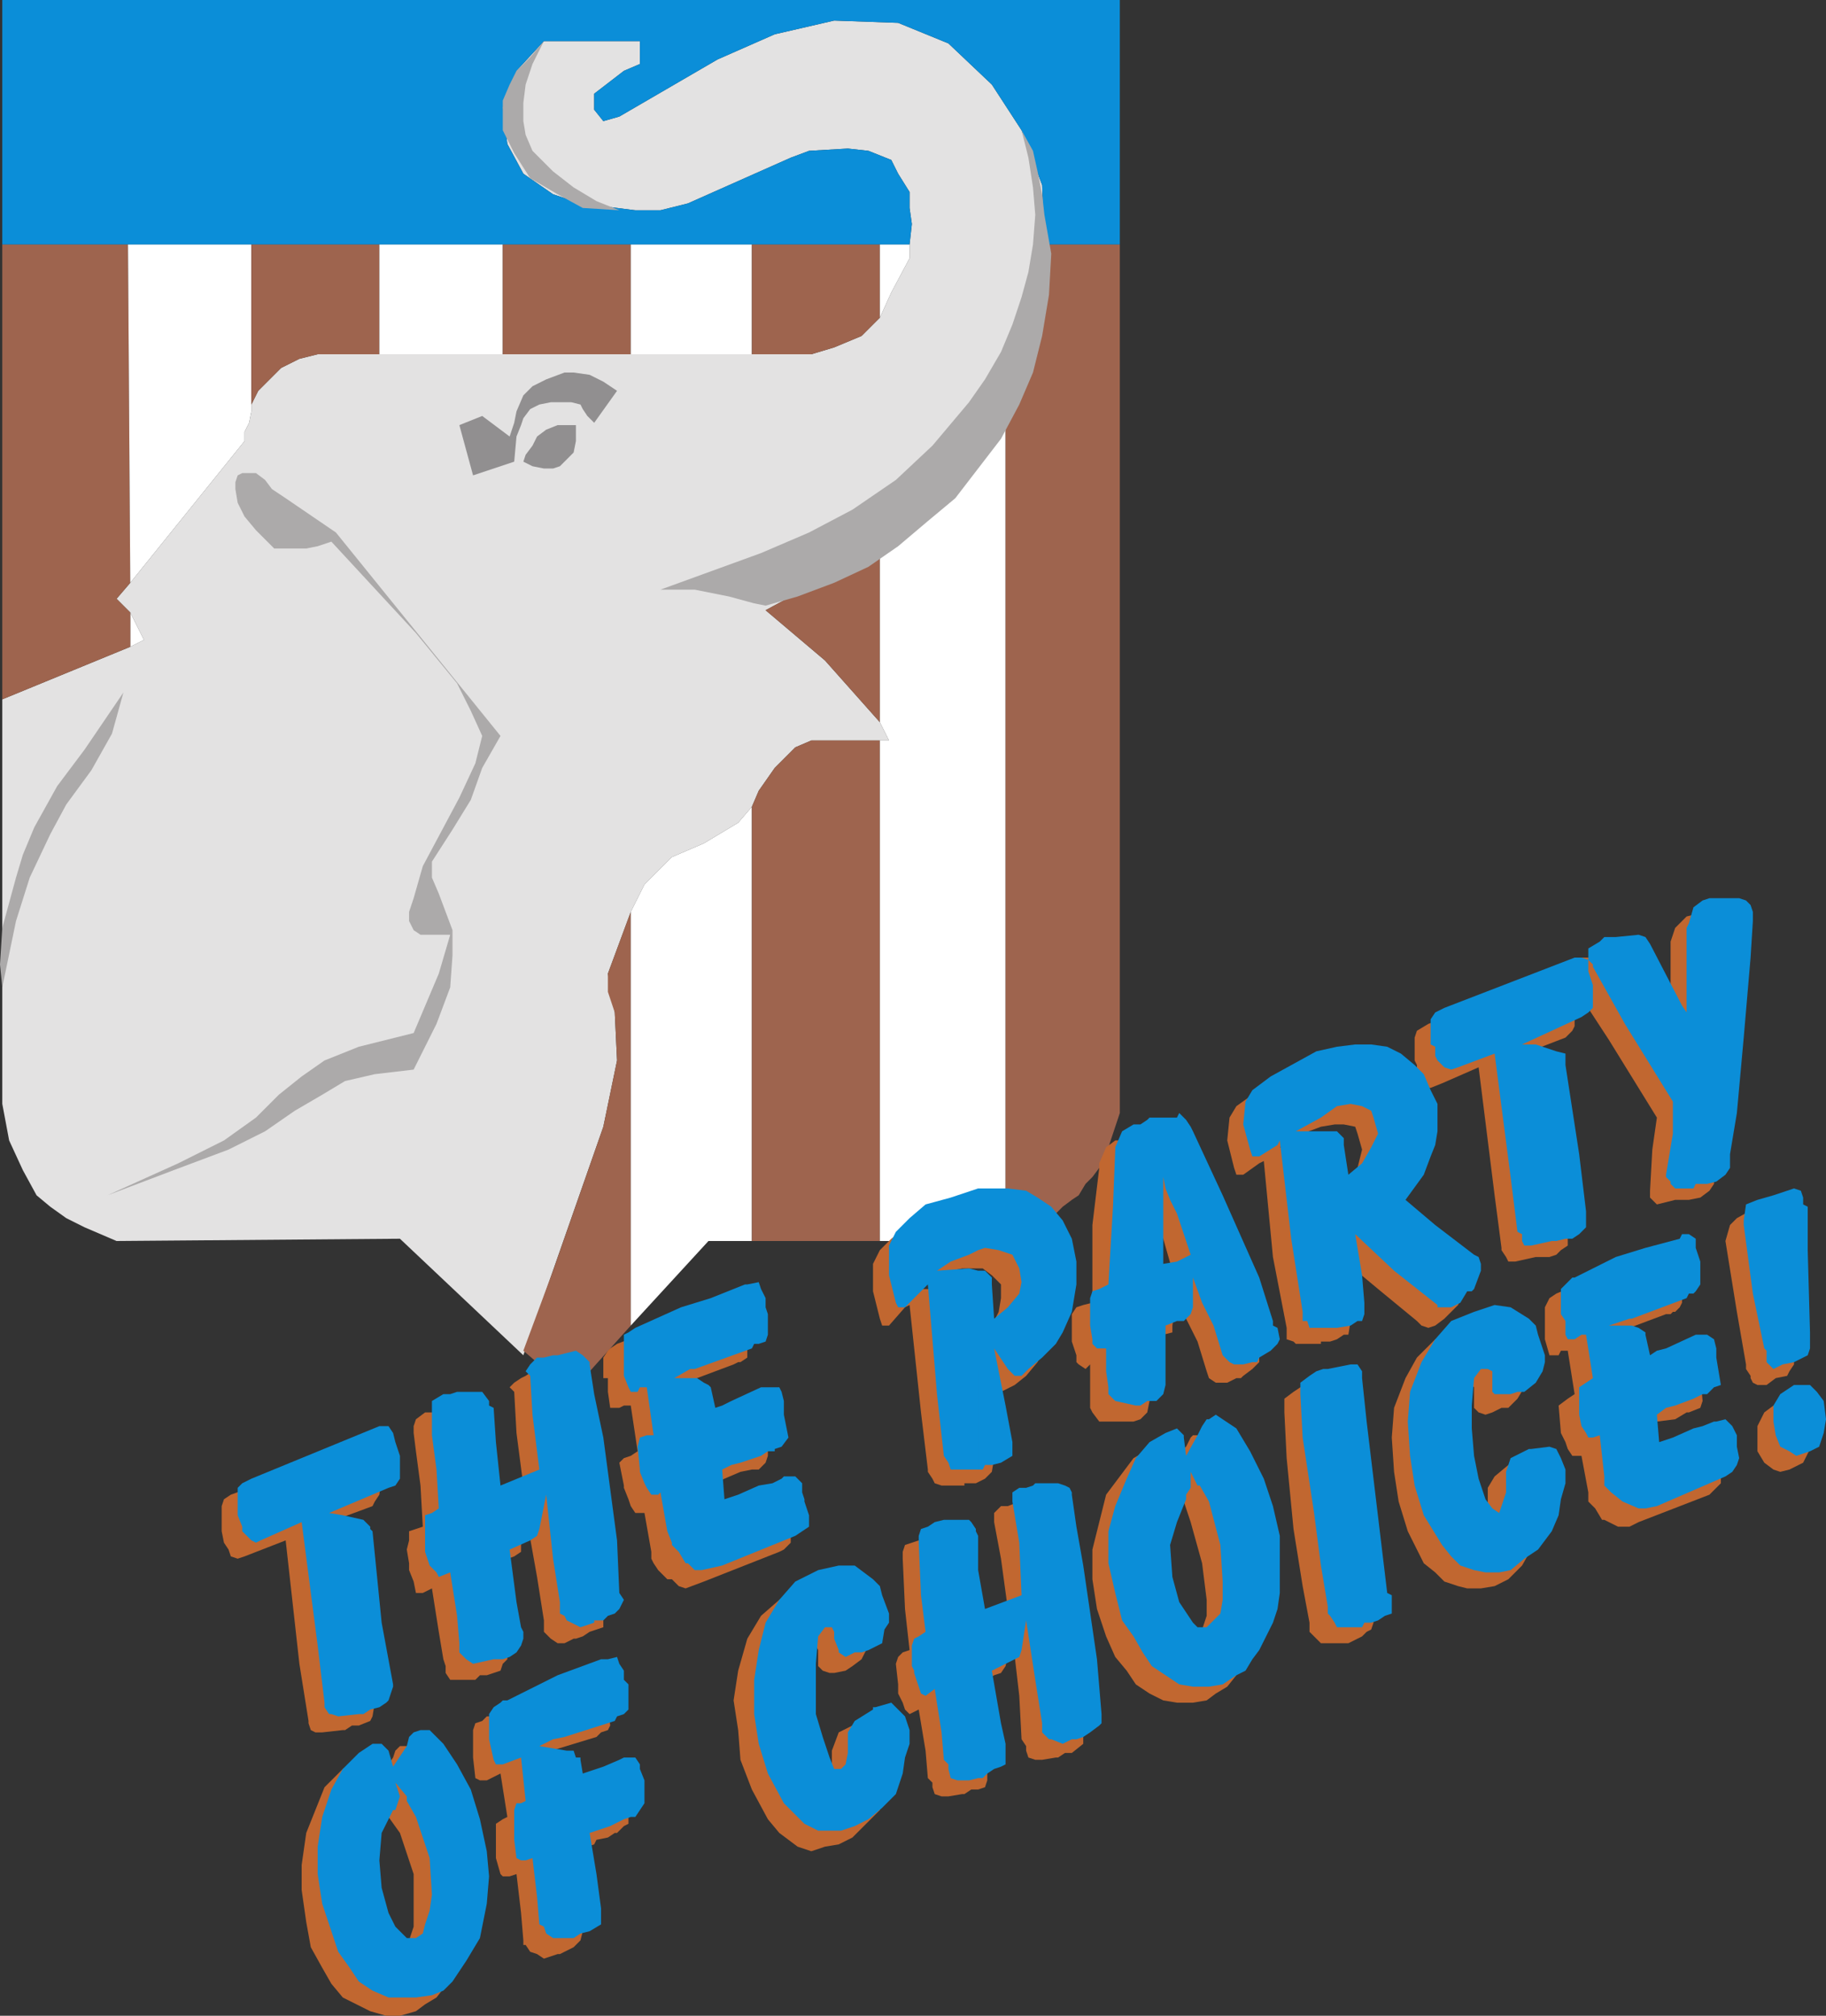 <svg xmlns="http://www.w3.org/2000/svg" width="599.25" height="661.5"><rect width="100%" height="100%" fill="#333333" stroke="none"/><path fill="#e3e2e2" fill-rule="evenodd" d="M.75 231v131.25l2.25 12L7.5 384l4.5 8.25 4.5 3.75 5.25 3.75 6 3 10.5 4.5 93-.75 40.5 38.25 26.25-75 4.5-21.75-.75-15.75-2.25-12.75 7.5-20.25 4.5-9 9-9 10.5-4.5 11.25-6.75 4.5-5.25 2.25-5.25 5.25-7.5 6.75-6.75 5.25-2.25h25.5l-3-6-18-20.25-19.5-16.5 37.5-20.25 15.75-12 13.5-15 12-21 7.5-23.25 4.5-21 .75-7.5-.75-19.5-6.75-18-9.75-15-14.25-13.5-16.5-6.75-21-.75-19.5 4.5-18.75 8.25-32.25 18.75-5.25 1.5-3-3.75v-5.25l9.75-7.5L210 21v-7.5h-31.5l-9 9.75-4.5 12 1.5 12 5.25 9.75 9.75 6.75 9 3 18 2.25h8.25l9-2.25 33.75-15 6-2.25 12.75-.75 6.75.75 7.5 3 2.25 4.5 3.75 6v5.25l.75 5.25-.75 6.75v4.5l-6 11.25-3.75 8.25-6 6-9 3.75-7.5 2.25h-162l-6 1.5-6 3-7.5 7.5-2.25 4.5V135l-.75 3.75-1.5 3v3l-37.5 46.5-4.5 5.25 4.5 4.5 4.5 9-4.5 2.25-42 17.25v1.5"/><path fill="#918f90" fill-rule="evenodd" d="M189 139.5v5.25l-.75 3.75-4.5 4.5-2.25.75h-3l-3.75-.75-3-1.5.75-2.25 2.25-3 1.5-3 3-2.25 3.75-1.5h6"/><path fill="#918f90" fill-rule="evenodd" d="m195 138.75-2.25-2.25-1.5-2.25-.75-1.5-3-.75h-6.75l-3.75.75-3 1.5-2.25 3-.75 2.25-1.5 3.75-.75 8.25-13.5 4.5-4.5-16.5 7.5-3 9 6.75 1.5-4.5.75-3.75 2.25-5.25 3-3 4.5-2.25 6-2.25h3l5.25.75 4.5 2.25 4.5 3-7.5 10.5"/><path fill="#fff" fill-rule="evenodd" d="m42.75 212.25 4.5-2.25-4.5-9zm0 0"/><path fill="#0b8ed8" fill-rule="evenodd" d="M181.5 63.75 171.75 57l-5.25-9.75-1.5-12 4.5-12 9-9.75H210V21l-5.25 2.25-9.75 7.5V36l3 3.75 5.25-1.5L235.5 19.5l18.75-8.25 19.5-4.5 21 .75 16.5 6.75 14.25 13.5 9.75 15 6.75 18 .75 19.5h24.75V0H.75v80.25h42H42h256.5l.75-6.75-.75-5.25V63l-3.75-6-2.25-4.5-7.5-3-6.75-.75-12.75.75-6 2.25-33.75 15-9 2.25h-8.25l-18-2.25-9-3"/><path fill="#9e644e" fill-rule="evenodd" d="m.75 229.5 42-17.25V201l-4.5-4.5 4.5-5.25-.75-111H.75V229.5"/><path fill="#fff" fill-rule="evenodd" d="m42.75 191.25 37.5-46.5v-3l1.5-3 .75-3.75V80.25H42l.75 111"/><path fill="#9e644e" fill-rule="evenodd" d="M82.5 80.25v52.5l2.25-4.5 7.5-7.5 6-3 6-1.5h20.25v-36h-42"/><path fill="#fff" fill-rule="evenodd" d="M165 116.25h-40.5v-36H165v36"/><path fill="#9e644e" fill-rule="evenodd" d="M207 116.25h-42v-36h42v36m-35.25 327L181.5 417l16.5-47.25 4.5-21.75-.75-15.75-2.25-6.75v-6l7.5-20.25V435l-19.5 21.75-15.75-13.5"/><path fill="#fff" fill-rule="evenodd" d="M207 116.25v-36h39.75v36H207M207 435V299.25l4.5-9 9-9 10.5-4.5 11.25-6.75 4.5-5.25v142.5H232.5L207 435"/><path fill="#9e644e" fill-rule="evenodd" d="M246.75 116.25h19.5l7.5-2.25 9-3.75 6-6v-24h-42v36m42 291h-42v-142.5l2.25-5.25 5.25-7.5 6.75-6.75 5.25-2.25h22.5v164.25m0-227.25-37.5 20.25 19.5 16.5 18 20.25v-57"/><path fill="#fff" fill-rule="evenodd" d="M298.5 80.25v4.5l-6 11.25-3.75 8.25v-24h9.75M291.75 243h-3v164.25H330V132l-12 21-13.5 15-15.75 12v57l3 6"/><path fill="#9e644e" fill-rule="evenodd" d="m342.75 80.25-.75 7.5-4.5 21L330 132v275.25l3-.75 3.75-1.5 6-4.5 3.75-2.25 2.25-2.25 3-2.25 2.25-1.5 2.25-3.75 2.25-2.25 2.25-3 2.25-3.75.75-3 3.75-11.25v-285h-24.75"/><path fill="#acaaaa" fill-rule="evenodd" d="m216.75 193.5 33-12 15.75-6.75 14.25-7.5L294 157.5l12-11.25L318 132l5.25-7.5 5.25-9 3.75-9 3-9 2.25-8.25 1.5-9 .75-9.75-.75-9-1.5-9.75-2.25-9L339 49.5l1.5 6.75 1.5 7.5.75 6.75L345 83.25l-.75 13.5-2.25 13.5-3 12-4.5 10.5-6 11.25-15 19.5-9 7.5-9.75 8.25L285 186l-11.25 5.25-12 4.5-10.5 3-3.75-.75-8.25-2.25L228 193.5h-11.25m-38.25-180-4.5 5.25-4.5 4.5-2.25 4.5L165 33v9.75l3.75 7.5L174 58.5l9 5.25 8.25 4.5 12 .75-7.5-3-7.5-4.5-6.75-5.25-6.75-6.75-2.25-5.25-.75-4.5v-6l.75-6 2.25-6.75 3.75-7.5M.75 324l4.5-21.75L9.75 288l6.75-14.25 5.25-9.75L30 252.75l6.75-12 3.75-13.5L27.75 246l-9 12-7.5 13.5-3.75 9-2.25 7.5-4.5 16.5-.75 12 .75 7.5m34.5 68.25L57 384l18-6.75 12-6 9.75-6.75 9-5.25 7.5-4.5 9.75-2.25 12.75-1.5 7.5-15 4.5-12 .75-10.5v-8.25l-4.5-12-2.25-5.25v-5.25l6.75-10.5 6-9.75 3.75-10.5 6-10.5-54-66.75-16.5-11.25-4.5-3-2.25-3-3-2.25h-4.5L78 156l-.75 2.25v2.25L78 165l2.25 4.5L84 174l6 6h10.5l3.75-.75 4.5-1.5 27.75 30 13.5 16.5 4.5 9 3.75 8.25-2.25 9-5.25 11.25-12 22.5-3 10.5-1.5 4.5v3l1.5 3 2.25 1.5h9.75L144 319.5l-8.25 19.5-18 4.5-11.25 4.5-7.5 5.25-7.5 6-7.5 7.5-10.5 7.5-15 7.5-23.25 10.5"/><path fill="#c16730" fill-rule="evenodd" d="M576.75 476.25V468l2.25-4.5 3-2.25 4.5-1.5 2.25 1.5 3 .75 1.5 3.75.75 5.25v4.5l-2.25 4.5-4.5 2.25-3 .75-2.25-.75-3-2.25-2.25-3.75m-3.75-27v-1.5l-3-17.25-3.75-23.25 1.5-5.25 2.25-2.25 6.75-3.75 6-.75 2.25.75 1.5 2.25V402l.75 14.25 1.5 26.25v5.25l-1.5 2.25-.75 1.5-3.75.75-3 2.25h-3l-1.5-.75-.75-1.5v-.75l-1.5-2.25m-54 28.5h-3l-1.5-2.25-.75-2.25-1.5-3-.75-9 3-2.25 2.25-1.5-2.25-14.25h-2.25l-.75 1.5h-3l-1.5-5.25V429l1.5-3 2.25-1.5 14.25-6 9.75-3.75 11.25-3 .75-1.5H549l2.25 1.5v3l.75 4.5v8.25l-.75 1.5-1.5 1.5H549l-.75.75h-1.5l-24 9h7.5l2.25.75 2.25 1.5v.75l.75 6.75 2.25-.75 3.75-1.5 9.75-3v-1.5h4.5l2.25 4.5v3.75l.75 8.25L558 462l-3.75 1.5h-.75l-3.75 2.25-6 .75-2.25 2.25-3.75 1.5 1.5 8.25 4.5-.75 6-3 3.75-1.5 3-1.5h1.5l3-.75 2.25 3.75v1.5l1.5 2.25v8.25L561 490.5l-23.25 9-3 1.5H531l-4.5-2.25h-.75L523.5 495l-2.25-2.25v-3l-2.25-12m-23.25 3h1.5l5.25-.75 2.25.75 1.5 2.25.75 4.5 1.5 5.25-1.5 4.5-.75 5.25-3.75 6-3 5.25-4.5 4.5-4.5 2.25-4.5.75h-4.5l-3-.75-4.5-1.5-3-3-3.75-3-5.25-10.5-3-9.75-1.5-9.75-.75-11.25.75-9.75 3.75-9.75 3.75-6.75 6-6 7.5-3.75 6.75-2.25 5.25 1.5 5.25 3 2.25 2.25 1.5 3 .75 6.75 1.5 2.25-1.5 3L498 459l-3 3h-2.25l-3 1.5-2.25.75-2.25-.75-1.5-1.5v-6.75l-.75-.75h-2.25l-2.25 3-.75 9V483l1.5 7.5 2.25 6.75 2.25 3.75 2.25.75 1.5-2.25.75-3v-8.25l2.25-3.75 4.5-3.75h.75m-66 51.75-2.25-12-3-18.75-2.25-23.25-.75-15V459l3-2.25 2.25-1.5 2.25-.75h.75l8.25-.75 2.25.75.75.75v2.25l2.25 14.25L450 528l.75 1.5v3l-.75 2.25-1.5.75-1.5 1.5-4.5 2.25h-9l-3.75-3.75v-3M387 539.25v19.5h4.5l4.5-.75 3-2.25 3.75-2.25 3-3.75 2.25-3 4.5-9 .75-3.75 1.5-6v-9l-1.5-9.75L411 501l-2.25-10.5-3.75-8.25-4.5-6.75-6-4.5h-3l-.75.75-1.5 3-2.25 1.5v16.5h1.5l2.25 6.75 3.75 13.5 1.5 12v5.25l-1.5 4.5L393 537l-2.25 2.25H387m0-46.5v-16.5l-3 6.75-1.5-5.25-2.25-2.25h-3l-5.25 3-9 12-4.5 18v9.75L360 528l3 9 3 6.75 3.75 4.5 3 4.5 4.5 3 4.5 2.25 4.5.75h.75v-19.5l-.75-1.5-4.5-6-2.25-9-1.5-9 2.25-8.25 3.75-8.25v-.75l.75-2.25v-6l2.25 4.5M301.5 561l-3 1.5-1.5-1.5-.75-2.25-1.5-3v-3L294 546l.75-2.25 1.5-1.5 2.25-.75L297 528l-.75-16.5v-2.25L297 507l4.5-1.5h4.5l6-1.5 1.5 1.5.75 1.5v2.25l1.5 11.25L318 534l12.75-6-2.25-16.5-2.25-12v-3l2.25-2.25h2.25l3.75-1.5h.75L342 492l2.25.75.75 2.25v1.5l2.25 9.75L349.5 519l4.5 30.75 1.5 18v4.5l-3.75 3h-2.25l-2.25 1.5h-.75l-4.5.75h-2.25l-2.25-.75-.75-2.25V573l-1.5-2.25-.75-14.25-2.25-19.5-2.25 9.75-1.5 2.25-2.25.75-6 3.75 3 17.25.75 8.25v5.25l-.75 2.25-2.25.75h-2.25l-2.25 1.5h-.75l-4.5.75H309l-2.25-.75-.75-2.25V585l-1.5-1.5-.75-9-2.25-13.5m-21 5.25 1.5-.75h5.25l2.25.75 2.25 6.75.75 4.5-.75 6-1.5 3.75-1.5 6.75-9 9-4.5 2.25-4.5.75-4.5 1.5-4.5-1.5-6-4.5L252 597l-5.25-9.75-3.75-9.75-.75-9.75-1.5-9.75 1.5-9.75 3-10.5 4.5-7.5 6-5.25 6-4.5L270 519l5.25 1.5 5.25 3 2.25 2.25 1.5 3.75.75 5.25 1.5 3L285 540l-2.25 4.5-3 2.25-2.25 1.5-3.75.75h-1.5l-2.25-.75-1.5-1.5v-5.25l-.75-1.5h-2.25l-2.25 2.25-2.25 9v9l.75 7.5 2.25 7.5 3.75 11.25h3l1.5-2.25.75-3.75v-6l2.25-6 4.5-2.25h.75m-108.75 72v-1.5l-.75-9-1.5-12.75-2.25.75H165l-.75-.75-1.5-5.25V598.5L165 597l1.5-.75-2.25-14.25-4.5 2.25h-2.25l-1.5-.75-.75-6.75v-9l.75-2.25 2.25-.75 1.5-1.5h.75l16.5-7.5 14.25-4.5 1.5-1.5h.75l3.75-.75.75 2.25 1.5 2.25v4.5l.75 8.25-.75 1.5-2.25.75-1.5 1.5-17.25 5.25-2.25 1.5-4.5 2.25 9 .75 2.25.75 2.25 1.5v1.5l.75 3.75 5.25-2.25 6.75-1.5 1.5-1.5h3l.75 2.25 1.5 2.25v3l1.5 1.5v7.5l-1.5.75-2.25 2.25h-.75l-2.25 1.5-3.75.75-.75 1.5-6.75 2.25 2.25 12.75.75 11.25v2.25l-.75 3-2.25 2.25-4.5 2.25H183l-4.5 1.5-2.25-1.5-2.25-.75-1.5-2.25h-.75m-44.25 3v20.25h3.75l5.25-1.5 3-2.25 3.75-2.25 5.25-6.75 3.75-7.5 2.25-10.5v-18l-2.25-9.75-3.75-9.75-4.5-9-4.5-6.75-3.75-4.5h-4.5l-1.5 1.5-.75 2.25-1.5 2.25v17.25l3.75 5.25 4.5 13.5v17.25l-1.5 4.5-.75 3.75-2.25.75-2.25 1.5-1.5-1.5m0-45.75V579l-4.5 6-.75-5.25-2.25-2.25h-3l-4.5 3-6 6-6 15L99 612v8.25l1.5 10.5L102 639l3.75 6.75 3 5.25 3.75 4.5 9 4.5 5.25 1.5h.75v-20.25l-2.25-.75-.75-2.25-2.25-4.5-3-9v-9l.75-8.25 3-8.25 2.25-3.75-.75-3.75 3 3.75m416.25-228.75L528 341.25 516.75 324v-.75L516 321v-3.75l3-3h2.25l2.25-.75h1.5l7.5-1.5 2.25 1.5.75 1.5 10.5 19.5 2.25 3.75V309l1.5-4.5 3.75-3.75 3-.75h9l2.25.75.75 1.5 1.5 2.25v3l-1.5 12-2.25 26.25-1.5 25.5L562.5 384v4.5l-1.5 2.25-3 2.25-3.75.75h-4.5l-6 1.5-2.25-2.25v-2.25l.75-13.5 1.5-10.5m-58.5-16.5-12 5.25-3.75 1.5h-.75l-2.25-3.75-1.5-.75v-3l-.75-1.5v-7.5l.75-2.25 3.75-2.25 42.75-16.5h2.25l2.25 2.25V324l.75 4.5v8.25l-.75 1.5-2.25 2.25-19.5 7.5 3.75 1.5 6.75.75 3.75.75v3.75l3 29.25 3 18.75v6l-2.25 1.5-1.5 1.5-2.25.75H504l-6.75 1.5H495l-.75-1.5-1.5-2.25v-.75l-2.25-17.25-5.25-42m-51.75 27V441v-.75h3l2.25-.75L441 438h1.5l.75-4.5-.75-.75-1.5-9-2.25-12 13.5 11.25L465 433.5l1.5 1.5 2.25.75L471 435l3-2.25 4.5-4.5 2.25-5.25v-2.25l-1.5-2.25-.75-1.5h-.75L465 407.25l-9.75-7.5 6.75-9 2.25-4.5.75-5.25 1.5-4.5v-9l-2.25-4.5-2.25-5.25-3-3-4.5-3.75-4.5-1.5-5.25-1.5h-6l-5.25 1.5v20.25l4.5-.75h3l3.75.75.75 2.25 1.5 5.25-1.5 6-4.5 4.5-4.5 3-.75-9.75v-1.5l-1.5-.75-.75-1.5m0-7.5V349.5l-6.75.75-15.75 9-5.25 3.75-2.25 3.75-.75 7.5 2.25 9 .75 2.25H408l5.25-3.75 1.5-.75 3 31.5 4.5 23.25v3.75l2.25.75.75.75h8.25v-64.5H420l7.5-4.5 6-2.25m-53.25 49.5v20.25l1.5-1.5 3-.75V435l1.5-10.5 3 8.25 3.75 7.5 3 9.75.75 2.25 2.25 1.5h3.75l3-1.5h1.5l.75-.75 3-2.25 2.25-2.25v-6l-.75-1.5L408 426l-12-28.5-9.75-21-1.5-.75-2.25-2.25-2.25-1.5v32.25l1.5 2.25 3 10.5-4.5 2.25m0-15V372l-8.25 1.5h-1.5l-2.25.75H366l-3 2.25-2.25 5.25v1.5L358.5 402v25.5l-3 .75-2.25.75-1.5 2.25v9l1.5 4.5V447l.75.75 2.25 1.5 1.5-1.5V462l.75 1.5 2.25 3H372l2.25-.75 2.25-2.25.75-3.75-.75-2.25.75-.75-.75-16.5 3.75-.75v-20.25l-3.75 1.5-1.5-14.25 1.5-14.25 1.5 6 2.25 6M315.75 423v64.5h.75v-.75h3.75l3-1.5 2.25-2.25.75-4.5-2.25-12-3-18.75 4.5 7.5 2.25 1.5h.75l4.5-2.25 3.75-3 3.75-4.5 2.25-4.5 3.75-6.75.75-8.25v-8.25l-.75-7.5-3.75-5.25-3-4.5-4.5-3.75-4.5-2.25-5.25-.75-6.75-1.5-3 1.5v21h6.75l3 2.25 3 3v4.5l-.75 4.5-2.25 4.5-4.5 3-.75-10.5V426l-3.75-3h-.75m0-6.75v-21l-9 2.25-8.25 4.5-6 4.5-3.75 3.75-2.25 4.5v9l2.25 9 .75 2.25h2.25l5.25-6 1.5-.75 3.75 35.25 2.25 18.75v.75l1.5 2.25.75 1.5 2.25.75h6.75V423h-13.5l4.5-3.75L312 417l3.75-.75M211.5 496.5h-3l-1.5-2.25-.75-2.25-1.5-3.75v-.75l-1.5-7.5 1.5-1.5 2.25-.75 2.25-1.5-2.25-15h-2.25l-1.5.75h-3l-.75-5.25v-4.5H198v-6.75l1.5-2.25.75-.75 2.25-1.5 15.75-6 9.75-3.75 11.25-3.75h3l2.25.75.75 3v14.25L243 447h-.75l-1.5.75-18 6.75-1.5.75-6.75 2.25h9l2.25 1.5.75.75v1.5L228 468l3-1.5 3.75-.75 9.75-3.75.75-.75H249l2.25.75v3.75l.75 3v9l-.75 2.25-2.25 2.25h-2.25L243 483l-5.25 2.25-3 1.5-3.75 1.5 1.5 9 4.5-.75 6-3.75 3.75-.75 3-1.5h1.5l4.5-.75 1.5 3 1.5 2.25v3.75l.75 3.75v3.75l-2.25 2.25-1.5.75L231 519l-6 2.25-2.25-.75-2.25-2.25H219l-3-3-1.5-2.25-.75-1.5v-2.25l-2.25-12.75m-69.75 24.75-3 1.5h-2.25l-.75-3.75-1.5-3.75V513l-.75-4.5.75-3v-3l4.5-1.5-.75-13.5-1.5-11.25-.75-6V468l.75-2.25 3-2.25h2.25l3.75-1.5h7.5l2.25 3.75v3l2.25 9.75.75 14.25 13.5-5.25-2.25-17.25-.75-13.5-1.5-1.5 1.5-1.5 2.25-1.5 1.5-.75 2.25-1.5h1.5l7.5-.75 3.75.75.75 2.25v2.25l.75 9 2.25 15 6 32.25L198 528v6l-4.5 1.5-2.25 1.5-2.25.75h-.75l-3 1.5H183l-2.25-1.5-2.25-2.25v-3.75l-2.25-14.25-3.75-21L171 507v2.25l-2.25 1.5-8.25 3 3.75 18 .75 7.5 1.5 2.25v3L165 546l-.75 2.25-4.5 1.5h-2.25l-1.5 1.5h-8.25l-1.5-2.25v-2.25l-.75-2.25-1.5-9-2.25-14.25m-48-15.75-13.5 5.25-2.25.75-2.25-.75-.75-2.25-1.5-2.25-.75-3.75v-8.25l.75-2.25 2.25-1.5 43.5-15.75h3l.75.75 1.5 3 .75 4.5v1.5l-.75 6-1.5 2.25-.75 1.5-20.25 7.5 4.5.75 6.75 1.5 2.25 2.25v2.25l4.5 30.75 2.25 18.75.75.75-.75 4.5-.75 1.5-3.75 1.5h-2.25l-2.25 1.5h-.75l-6.75.75h-2.25l-1.5-.75-.75-2.25v-.75l-3-18.75-4.5-40.5"/><path fill="#0b8ed8" fill-rule="evenodd" d="m582.75 471-.75-4.5v-5.25l2.25-3.75 4.5-3H594l2.25 2.25 2.25 3 .75 6-.75 4.5-1.5 4.5-3 1.5-4.5 1.5-2.25-1.5-3-1.5-1.5-3.75m-3-27.75-.75-.75-3.75-18-3-22.5v-1.5l.75-5.25 3.75-1.5 5.25-1.5 6.75-2.25 2.25.75.75 2.25v2.25l1.5.75v14.25l.75 27v5.25l-.75 2.25-4.5 2.25-3.75.75-3 1.5-2.25-2.25v-3.75M525 471l-2.25.75h-1.5l-.75-1.5L519 468l-.75-3.75v-9l4.5-3L520.5 438H519l-2.25 1.5h-2.25l-.75-1.5v-4.5l-1.5-2.25V423l3.75-3.75h.75l13.5-6.75 9.75-3 11.25-3 .75-1.5h2.25l2.25 1.5v3l1.5 4.5v7.5l-1.5 2.25-.75.75h-1.5l-.75 1.5-18 6.75h-.75L528 435h7.5l2.25.75 2.25 1.5v.75l1.5 6.75 2.25-1.5 3-.75 9.75-4.5h3.75l2.25 1.5.75 3v3l1.5 9-2.25.75-2.25 2.25h-1.5l-3 1.5-6 2.25-3 .75-3 2.25.75 9 4.5-1.5 6.75-3 3-.75 3.75-1.5h.75l3-.75 2.25 2.25 1.5 3v3.75l.75 3.75-.75 2.25-1.5 2.25-2.25 1.5-22.5 9.75-3.75.75h-2.25l-5.25-2.25-3.75-3-2.25-2.25v-3L525 471m-23.25 4.5h.75l6-.75 2.25.75 1.5 3 1.5 3.75v4.5l-1.5 5.25-.75 5.25-2.25 5.25-4.5 6-4.5 3-4.5 3.75-3.75.75h-4.5l-3.75-.75-4.5-1.5-3-3-3-3.75-6-9.75-3-9.75-1.5-9.75-.75-11.25.75-9.75 3.75-9.75 4.5-7.5 5.25-6 7.5-3 6.75-2.25 5.25.75 6 3.75L504 435l.75 3 2.25 6.75V447l-.75 3-2.25 3.75-3.75 3H498l-2.25.75h-5.25l-.75-.75V450l-1.5-.75H486l-2.25 3-.75 9v7.5l.75 9 1.5 7.5 2.25 6.75 2.25 3 2.25 1.5 2.25-6.75V483l1.5-4.5 6-3m-66 51.75-2.25-13.5-2.25-17.25-3.75-24.75-.75-14.25v-3.75l3-2.25L432 450l2.25-.75h1.5l7.5-1.5h2.25L447 450v2.25l1.5 14.25 6.75 56.25 1.5.75v6l-2.25.75-2.25 1.5-2.25.75h-2.25L447 534h-8.25l-.75-1.5-1.5-2.25-.75-.75v-2.25M393 534v19.5h3.75l4.5-.75 4.5-3 3-1.5 2.25-3.75 2.25-3 4.5-9 1.5-4.5.75-5.25V504l-2.25-9.75-3-9-4.5-9-4.5-7.5-6.75-4.5-2.25 1.5H396l-1.5 2.25-1.5 3v16.5h.75l3 5.25L400.5 507l.75 12v6l-.75 4.5-4.5 4.5h-3m0-46.5V471l-3.75 6.75-.75-6V471l-2.25-2.25-3.75 1.5-5.25 3-4.5 5.25-3 6.75-3.75 9-2.25 8.25V513l2.25 9.75 2.25 9L372 537l3 5.25 3 4.5 9 6 4.5.75h1.5V534l-1.5-1.5-4.5-6.75-2.25-8.25L384 507l2.25-7.5 3-7.5v-1.5l1.5-2.25V483l2.25 4.5m-86.25 66.75-3 2.25-1.5-.75L300 549v-.75l-.75-1.5V540l.75-2.25 1.5-.75 2.25-1.5-1.5-12-.75-17.25V504l.75-2.25 2.25-.75 2.25-1.5 3-.75H318l.75.75 1.5 2.25v.75l.75 1.5v11.25l2.25 12.75 12-4.5-.75-17.25-2.25-13.5v-3l2.25-1.5h2.25l2.25-.75.75-.75h7.5l2.25.75 1.5.75.75 1.5v.75l1.5 10.5 2.25 12.75 4.5 30.75 1.5 18v3l-.75.75-3 2.25-2.25 1.5-2.25.75h-1.5l-3 1.5-3.75-1.5h-.75L342 568.5v-3l-2.25-14.25-3-19.5-1.5 9.75-.75 2.25-9 4.5 3 17.25 1.5 6.75V579l-1.5.75-2.25.75L324 582l-1.5 1.5H321l-3 .75h-3.75l-2.25-.75-.75-3V579l-1.5-1.5-.75-9-2.25-14.25m-20.25 6h.75l5.25-1.5 4.5 4.5 1.5 4.5v4.5l-1.5 4.5-.75 5.25-2.25 6.75-4.5 4.5L285 597l-4.5 2.25-4.5 1.5h-7.5l-4.5-2.25-6.75-6.75L252 582l-3-9.75-1.5-9.75v-11.25l1.5-9.75 2.25-9 4.5-7.5 5.25-6 7.5-3.75 6.75-1.5h5.25l6 4.5 2.25 2.25.75 3 2.25 6v3l-1.5 2.25-.75 4.5-4.5 2.25-2.25.75h-2.25l-3 1.5-2.25-1.5v-.75l-1.5-3.75v-2.25L273 534h-2.25l-2.25 3-.75 9v16.5L270 570l2.25 6.75 1.5 3.75H276l1.5-1.5.75-3.75v-6.75l2.25-3.75 6-3.75v-.75m-108 72-1.5-.75-.75-9-1.5-12.75-2.25.75H171l-1.5-.75-.75-6V594l.75-2.25h1.5l1.5-.75-1.5-14.25-6 2.25h-2.25l-.75-1.5-1.5-6.75v-8.25l1.5-2.25 2.25-1.5.75-.75h1.5l16.5-8.25 14.25-5.25h2.25l3-.75.75 2.25 1.5 2.25v3l1.5 1.5V561l-1.5 1.5-2.25.75-.75 1.5-16.5 5.25-3.75.75L177 573l9 1.5h2.25l.75 2.25h1.5v.75l.75 4.5 6.75-2.25 5.25-2.25 1.5-.75h3.75L210 579v1.5l1.5 3.75v7.5l-3 4.5H207l-2.25.75-4.5 2.25-6.75 2.25 2.25 13.5 1.5 11.25v5.25l-3.75 2.25-3 .75-2.25 1.5h-6.75l-2.25-1.5-.75-2.25m-45 3.75v19.5h3l5.25-.75 3.75-1.5 3-3 4.5-6.75 4.5-7.5 2.25-11.25.75-9-.75-8.25-2.25-10.5-3-9.75L150 579l-4.5-6.75-4.5-4.5h-3l-2.25.75-1.5 1.5-.75 3v18l3 5.25 4.5 13.5.75 12L141 627l-1.5 4.5-.75 3-2.25 1.5h-3m0-46.5V573l-4.5 6.75-1.5-5.25-2.25-2.25h-3l-4.5 3-5.25 5.25-3.75 6.75-3 9-1.5 9.75v9l1.5 9.75L111 640.5l3.75 5.25 3 4.5 4.5 3 5.25 2.25h6V636l-3.75-3.75-2.25-4.5-2.25-8.25-.75-9 .75-9L129 594h.75l1.5-4.5-1.5-4.5 3.75 4.5m415.5-228L533.25 336l-10.5-18.75v-.75l-1.5-1.5v-3.75L525 309l1.5-1.5h3.75l7.5-.75 2.25.75 1.5 2.25L552 330l1.5 2.25V304.5l.75-1.5 1.5-5.25 3-2.25 2.25-.75h9.75l2.25.75 1.5 1.5.75 2.25v3l-.75 12-2.25 26.25-2.25 24.75-2.25 13.5v4.5l-1.5 2.25-3 2.25-3 .75h-3.75l-.75 1.5h-6l-1.5-1.5v-.75l-1.5-1.5v-.75L549 372v-10.5m-58.5-15.75-12 4.5-2.25.75-2.25-.75-2.25-2.25-.75-1.5v-3l-1.5-.75v-8.25l1.5-2.25 3-1.5 42.75-16.5H519l2.25.75v3.75l1.5 4.5v7.5l-1.5 1.5-2.25 1.5-19.5 9h4.5l6.75 2.25 3 .75v3.75l4.5 29.25 2.25 18.75v5.25l-2.25 2.25-2.25 1.5h-2.25l-3 .75h-1.5l-6.75 1.5h-2.25l-.75-1.5V405l-1.5-.75-2.25-18-5.25-40.5m-51.75 25.5v64.5l4.5-.75 2.25-1.5h1.5l.75-2.25v-3.75l-.75-9-2.25-13.5 12.75 12 14.25 11.25v.75h4.5l3-1.5 2.25-3.75h1.5l.75-.75 2.25-6v-2.25l-.75-2.25-1.5-.75L471 402l-9.75-8.25 6-8.25 2.25-6 1.5-3.75.75-4.5v-9l-2.25-4.5-2.25-5.25-3-3-4.5-3.75-4.5-2.25-5.25-.75h-5.25l-6 .75V363l4.5-.75 3.75.75 3 1.5.75 2.25 1.5 5.25-2.25 4.5-3 5.25-4.5 3.75-1.5-9.75v-2.25l-2.25-2.25m0-8.25v-19.5L432 345l-15 8.25-6 4.5-2.25 3.75-.75 7.5 2.25 8.25.75 2.25h2.25l6-3.75.75-1.5 3.75 32.25 3.75 24v3h1.5l.75 2.25h9v-64.5h-13.5l8.25-4.5 5.25-3.75m-52.5 51v19.5h2.25l2.25-2.25.75-2.25v-9.75l3 8.25 3.75 7.5 3 9.75 2.25 2.25 1.5.75h3l3-.75h1.5l.75-1.5 3.75-2.25 2.25-2.25.75-1.5-.75-3.75-1.5-.75v-1.5l-4.5-14.25-12-27-9.75-21-.75-1.5-1.5-2.25-2.25-2.25-.75 1.5v31.5l4.5 13.5-4.5 2.25m0-15.75v-31.5h-9l-.75.75-2.25 1.5H372l-3.75 2.25-2.25 5.25v.75l-.75 18.75-1.5 25.5-3 1.5-2.25.75-.75 2.25v9l.75 4.5v1.5l1.5 1.5h3v7.5l.75 5.25v2.25l2.25 2.25 6.75 1.5h1.5l2.25-1.5h3l2.25-2.25.75-3V435l3.75-1.5V414l-4.5.75v-28.5l.75 3.75 1.5 3.75 2.25 4.5M321 417v65.25h1.5l.75-1.5h2.25l3-.75 3.75-2.25v-4.5l-2.25-12-3.75-18.75 4.5 6.75 2.25 2.25h2.25l2.25-2.25 4.5-3.75 4.5-4.5 2.25-3.75 3-6.75 1.5-9V414l-1.5-7.5-3-6L345 396l-4.5-3-3.75-2.25-6-.75H321v20.25l2.25-.75 4.5.75 4.5 1.5 2.25 4.5.75 4.5-.75 3.75-3.75 4.5-4.5 3.75-.75-11.25v-2.25l-2.25-2.25H321m0-6.75V390l-9 3-8.25 2.25-5.25 4.5-4.5 4.5-2.25 4.5v9.75l2.25 9 .75 1.5H297l7.5-7.5 3 36 2.25 20.25 1.5 2.25.75 2.25h9V417l-3-.75-10.5.75 4.5-3 6-2.25 3-1.5m-104.25 79.5-.75.75h-2.25l-1.5-2.25-.75-1.5L210 483v-.75l-.75-7.5.75-3 2.25-.75h2.25l-2.25-15.75H210l-.75 1.5H207l-.75-1.5-1.5-3.75V438l1.5-.75 2.25-1.5 15-6.75 9.75-3 11.25-4.5h.75l3.75-.75.75 2.25 1.5 3v3l.75 2.25V438l-.75 2.25-2.25.75h-1.5l-.75 1.5-18.75 6.75h-1.5l-5.25 3h7.5l2.25 1.5 1.5.75.75.75 1.5 6.75 2.25-.75 3-1.5 9.75-4.5h6l.75 1.5.75 3v4.5l1.5 7.5-2.25 3-2.25.75v.75H252l-2.25 1.5L243 480l-3 .75-3 1.5.75 9.75 4.5-1.5 6.75-3 4.5-.75 3-1.5.75-.75H261l2.25 2.25v3L264 492v.75l1.5 4.5V501l-4.5 3-24 9.75-6.75 1.5H228l-2.25-2.25H225l-2.25-3.75-2.25-2.25v-.75l-1.5-3.75-2.25-12.75m-69 26.25-3.75 1.5-.75-1.5-2.25-2.25-1.5-4.5v-12l2.25-.75L144 495l-.75-12.75-1.5-11.25v-11.25l3.75-2.25h2.25l2.25-.75h8.25l2.25 3v1.5l1.5.75.75 11.25 1.5 14.25 12.75-5.25-2.25-18-.75-12.75-1.5-1.5 1.5-2.25 2.25-2.25h2.25l3-.75h1.5l6-1.5 2.25 1.5 2.25 2.25v.75l1.5 9.75 3 14.25 4.5 33.75.75 17.25 1.5 2.25-1.5 3-1.5 1.5-2.25.75-1.5 1.5h-3v.75l-4.5 1.5-4.5-2.25-.75-1.5-1.5-.75v-3.75l-2.25-14.25-2.25-21-2.25 11.25-.75 2.25-2.25 1.5-6.75 3 2.25 17.25L171 534l.75 1.5v2.25L171 540l-1.5 2.25-2.25 1.5-2.25.75h-3l-6.75 1.5-2.25-1.5-2.25-2.25v-3l-.75-9-2.25-14.25M99 499.5l-13.5 6-1.5.75-1.5-.75-3-3V501l-1.5-3.75v-9l1.5-1.5 3-1.5 42-17.25h3l1.5 2.25.75 3 1.5 4.5v7.5l-1.5 2.25-2.25.75-19.5 8.25 4.5.75 6.75 1.5 2.25 2.25v.75l.75.75 3 30 3.75 20.25v.75l-1.5 4.5-.75.75-2.25 1.5-3 .75-2.25 1.5h-1.5l-6.75.75-2.25-.75H108l-1.5-2.25v-1.5L104.25 540 99 499.5"/></svg>
